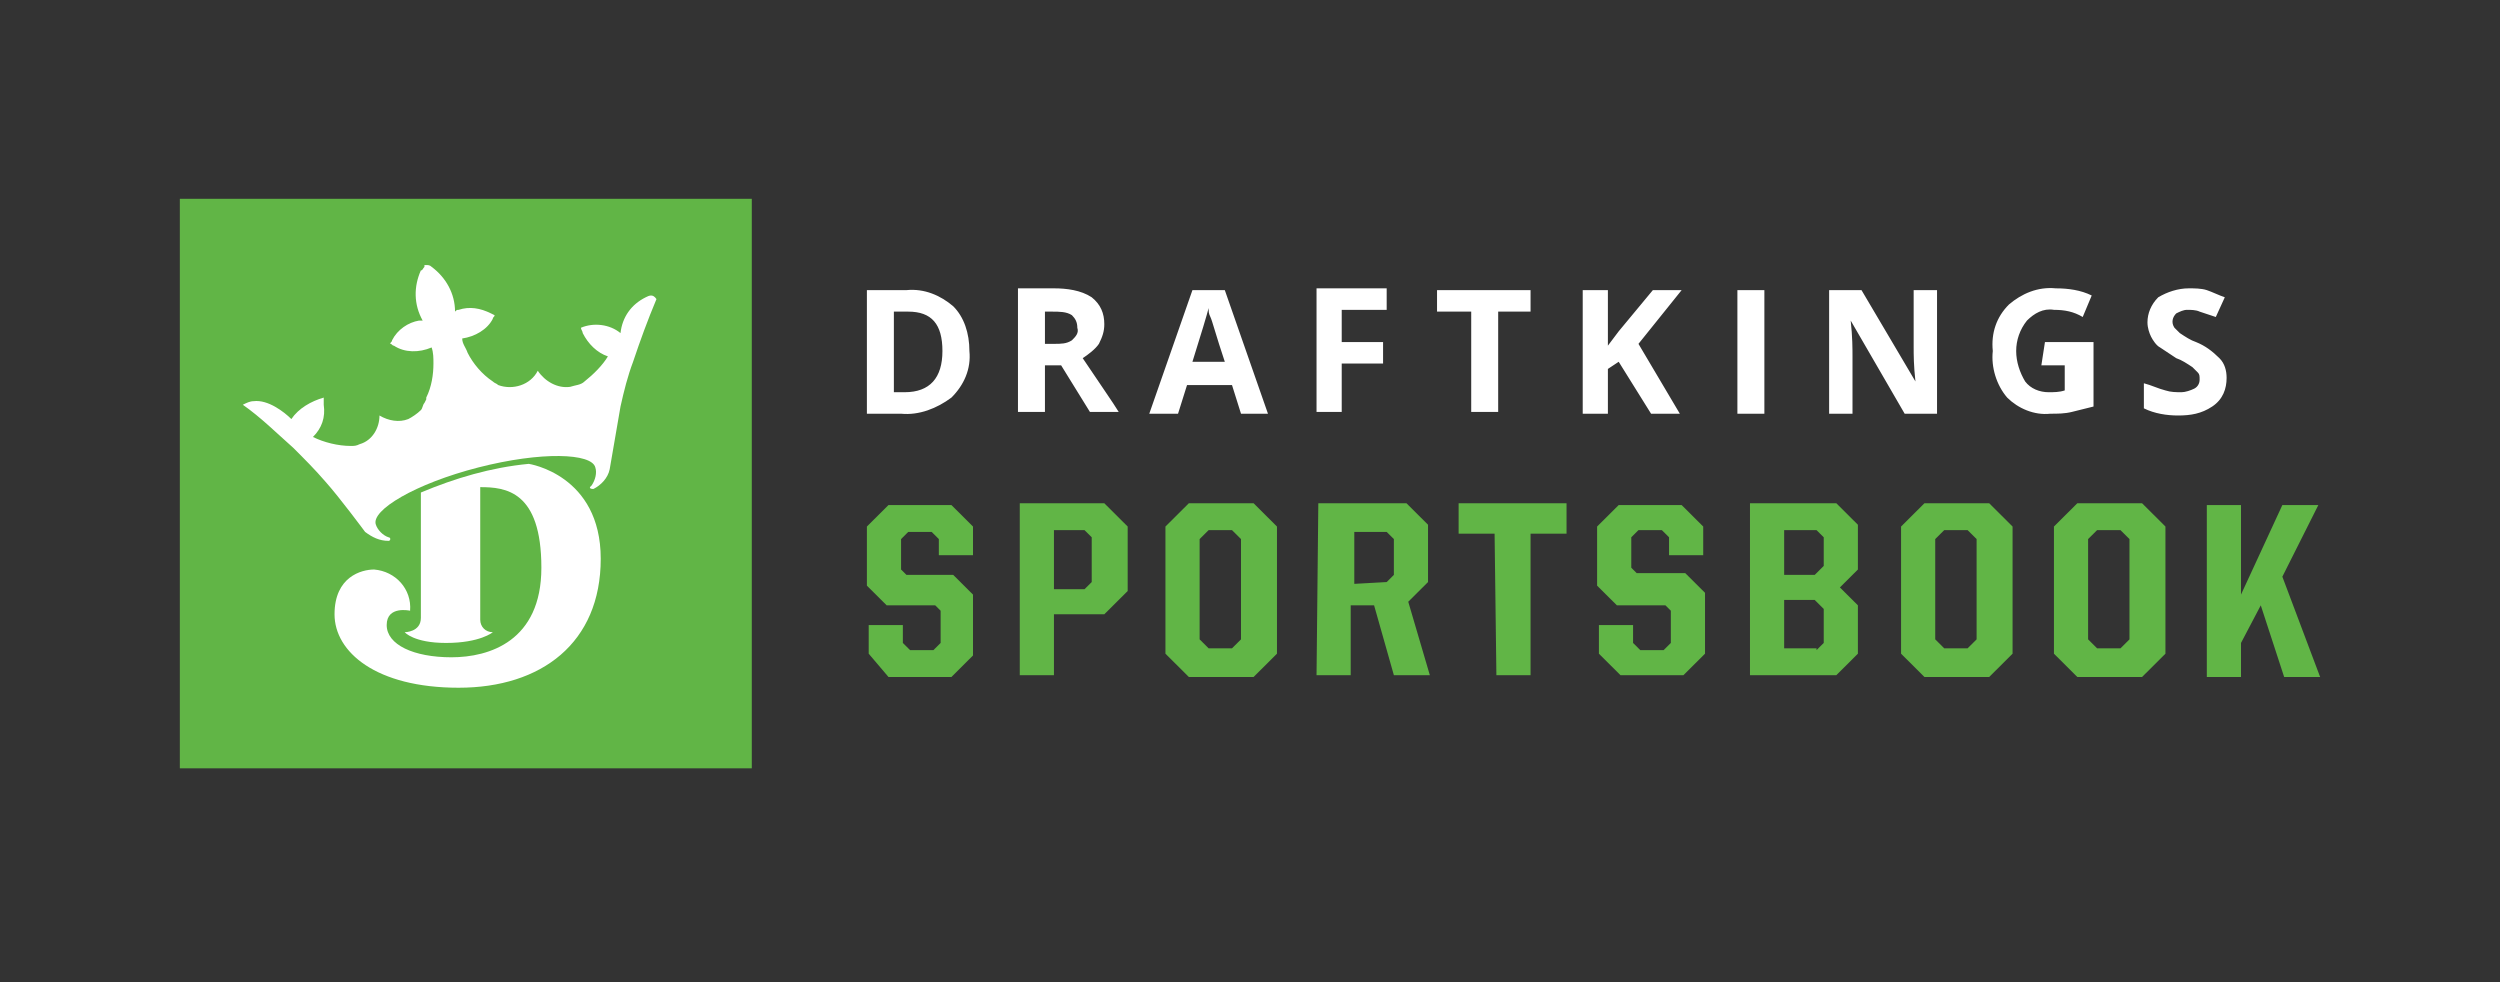 <svg width="140" height="55" viewBox="0 0 140 55" fill="none" xmlns="http://www.w3.org/2000/svg">
<rect x="0" y="0" width="140" height="55" fill="#333333" stroke="none"/>
<path d="M54.287 19.657C54.388 20.66 53.985 21.563 53.28 22.265C52.474 22.867 51.467 23.268 50.46 23.168H48.546V16.247H50.762C51.769 16.147 52.675 16.548 53.38 17.15C53.985 17.752 54.287 18.654 54.287 19.657ZM52.776 19.657C52.776 18.153 52.172 17.451 50.862 17.451H50.057V21.964H50.661C52.071 21.964 52.776 21.162 52.776 19.657ZM58.517 20.46V23.067H57.006V16.147H59.021C59.726 16.147 60.532 16.247 61.136 16.648C61.639 17.05 61.841 17.551 61.841 18.153C61.841 18.554 61.74 18.855 61.539 19.256C61.337 19.557 60.934 19.858 60.632 20.058C61.639 21.563 62.344 22.566 62.647 23.067H61.035L59.424 20.46H58.517ZM58.517 19.256H59.021C59.424 19.256 59.726 19.256 60.028 19.056C60.229 18.855 60.431 18.654 60.33 18.354C60.33 18.053 60.229 17.852 60.028 17.651C59.726 17.451 59.323 17.451 58.92 17.451H58.517V19.256ZM69.496 23.168L68.992 21.563H66.474L65.97 23.168H64.359L66.776 16.247H68.589L71.006 23.168H69.496ZM68.589 20.259C68.085 18.755 67.884 17.952 67.783 17.752C67.683 17.551 67.683 17.451 67.683 17.25C67.582 17.651 67.28 18.654 66.776 20.259H68.589ZM75.136 20.359H77.452V19.156H75.136V17.351H77.654V16.147H73.726V23.067H75.136V20.359ZM83.798 17.451H85.711V16.247H80.474V17.451H82.388V23.067H83.898V17.451H83.798ZM91.754 19.256L94.172 16.247H92.56L90.647 18.554L90.042 19.357V16.247H88.632V23.168H90.042V20.66L90.647 20.259L92.46 23.168H94.071L91.754 19.256ZM97.294 23.168H98.805V16.247H97.294V23.168ZM108.474 16.247H107.165V19.457C107.165 19.858 107.165 20.46 107.265 21.362L104.244 16.247H102.431V23.168H103.74V19.958C103.74 19.557 103.74 18.855 103.639 17.952L106.661 23.168H108.474V16.247ZM114.316 20.46H115.625V21.864C115.323 21.964 115.021 21.964 114.719 21.964C114.215 21.964 113.711 21.764 113.409 21.362C113.107 20.861 112.906 20.259 112.906 19.657C112.906 19.056 113.107 18.454 113.51 17.952C113.913 17.551 114.416 17.25 115.021 17.351C115.625 17.351 116.129 17.451 116.632 17.752L117.136 16.548C116.532 16.247 115.827 16.147 115.121 16.147C114.114 16.047 113.208 16.448 112.503 17.05C111.798 17.752 111.496 18.654 111.596 19.657C111.496 20.56 111.798 21.563 112.402 22.265C113.006 22.867 113.913 23.268 114.819 23.168C115.222 23.168 115.625 23.168 116.028 23.067C116.431 22.967 116.834 22.867 117.237 22.766V19.156H114.517L114.316 20.46ZM124.69 21.162C124.69 20.761 124.589 20.359 124.287 20.058C123.884 19.657 123.481 19.357 122.978 19.156C122.675 19.056 122.373 18.855 122.071 18.654C121.97 18.554 121.87 18.454 121.769 18.354C121.568 18.053 121.668 17.752 121.87 17.551C122.071 17.451 122.273 17.351 122.474 17.351C122.675 17.351 122.978 17.351 123.179 17.451C123.481 17.551 123.783 17.651 124.085 17.752L124.589 16.648C124.287 16.548 123.884 16.348 123.582 16.247C123.28 16.147 122.877 16.147 122.575 16.147C121.97 16.147 121.366 16.348 120.862 16.648C120.46 17.05 120.258 17.551 120.258 18.053C120.258 18.354 120.359 18.654 120.46 18.855C120.56 19.056 120.762 19.357 120.963 19.457C121.265 19.657 121.568 19.858 121.87 20.058C122.172 20.159 122.474 20.359 122.776 20.56C122.877 20.66 122.978 20.761 123.078 20.861C123.179 20.961 123.179 21.061 123.179 21.262C123.179 21.463 123.078 21.663 122.877 21.764C122.675 21.864 122.373 21.964 122.172 21.964C121.87 21.964 121.568 21.964 121.265 21.864C120.862 21.764 120.46 21.563 120.057 21.463V22.867C120.661 23.168 121.366 23.268 121.97 23.268C122.675 23.268 123.28 23.168 123.884 22.766C124.488 22.365 124.69 21.764 124.69 21.162Z" fill="white"/>
<path d="M42.1 11.133H10.071V43.026H42.1V11.133Z" fill="#61B546"/>
<path d="M36.158 16.649C35.352 17.05 34.849 17.752 34.748 18.654C34.143 18.153 33.237 18.053 32.532 18.354C32.532 18.454 32.633 18.554 32.633 18.654C32.935 19.256 33.438 19.758 34.043 19.958C33.741 20.46 33.237 20.961 32.733 21.362C32.532 21.563 32.23 21.563 31.928 21.663C31.223 21.764 30.517 21.362 30.115 20.761C29.712 21.563 28.705 21.864 27.899 21.563C27.798 21.463 27.697 21.463 27.597 21.362C26.992 20.961 26.489 20.359 26.187 19.758C26.086 19.457 25.884 19.256 25.884 18.955C26.59 18.855 27.294 18.454 27.597 17.852C27.597 17.752 27.697 17.752 27.697 17.651L27.496 17.551C26.892 17.25 26.287 17.15 25.683 17.351C25.582 17.351 25.582 17.351 25.482 17.451C25.482 16.448 24.978 15.545 24.172 14.944C24.072 14.843 23.971 14.843 23.87 14.843H23.769V14.944C23.669 15.044 23.669 15.144 23.568 15.144C23.165 16.047 23.165 17.05 23.669 17.952H23.467C22.863 18.053 22.259 18.454 21.956 19.056C21.956 19.156 21.856 19.156 21.856 19.256C21.956 19.256 21.956 19.357 22.057 19.357C22.661 19.758 23.467 19.758 24.172 19.457C24.273 19.758 24.273 20.058 24.273 20.359C24.273 20.961 24.172 21.663 23.87 22.265C23.87 22.265 23.87 22.265 23.87 22.365L23.769 22.566C23.669 22.666 23.669 22.867 23.568 22.967C23.366 23.168 23.064 23.368 22.863 23.468C22.359 23.669 21.755 23.569 21.251 23.268C21.251 23.97 20.849 24.672 20.143 24.873C19.942 24.973 19.841 24.973 19.64 24.973C18.935 24.973 18.129 24.772 17.525 24.471C18.028 23.97 18.23 23.368 18.129 22.666C18.129 22.566 18.129 22.365 18.129 22.265C17.424 22.466 16.719 22.867 16.316 23.468C15.913 23.067 15.007 22.365 14.201 22.466C13.999 22.466 13.798 22.566 13.597 22.666C14.604 23.368 15.51 24.271 16.417 25.073C17.021 25.675 17.625 26.277 18.23 26.979C19.035 27.881 20.446 29.787 20.446 29.787C20.849 30.088 21.251 30.288 21.755 30.288C21.856 30.288 21.856 30.188 21.856 30.188C21.856 30.088 21.755 30.088 21.755 30.088C21.453 29.988 21.151 29.687 21.05 29.386C20.748 28.583 23.266 27.079 26.791 26.176C30.316 25.274 33.136 25.374 33.338 26.176C33.438 26.477 33.338 26.878 33.136 27.179L33.035 27.28C33.035 27.38 33.136 27.38 33.237 27.38C33.64 27.179 34.043 26.778 34.143 26.277C34.143 26.277 34.546 23.97 34.748 22.766C34.949 21.864 35.151 21.061 35.453 20.259C35.856 19.056 36.259 17.952 36.762 16.749C36.561 16.448 36.359 16.548 36.158 16.649Z" fill="white"/>
<path d="M23.569 27.581C25.483 26.778 27.497 26.177 29.612 25.976C29.612 25.976 33.641 26.578 33.641 31.291C33.641 36.005 30.317 38.513 25.684 38.513C21.051 38.513 18.734 36.507 18.734 34.401C18.734 32.294 20.245 31.893 20.95 31.893C22.159 31.994 23.065 32.996 22.965 34.2C22.965 34.2 21.655 33.899 21.655 35.002C21.655 36.105 23.166 36.808 25.281 36.808C27.396 36.808 30.317 35.905 30.317 31.793C30.317 27.48 28.303 27.28 26.893 27.28V34.701C26.893 35.103 27.195 35.404 27.598 35.404C27.598 35.404 26.893 36.005 24.979 36.005C23.166 36.005 22.663 35.404 22.663 35.404C22.663 35.404 23.569 35.404 23.569 34.601C23.569 33.799 23.569 27.581 23.569 27.581Z" fill="white"/>
<path d="M97.999 28.182H102.834L104.042 29.386V31.893L103.035 32.896L104.042 33.899V36.607L102.834 37.81H97.999V28.182ZM101.625 32.194L102.129 31.692V30.088L101.726 29.687H99.913V32.194H101.625ZM101.726 36.406L102.129 36.005V34.1L101.625 33.598H99.913V36.306H101.726V36.406ZM106.46 36.607V29.486L107.769 28.182H111.395L112.704 29.486V36.607L111.395 37.911H107.769L106.46 36.607ZM110.186 36.306L110.69 35.804V30.188L110.186 29.687H108.877L108.373 30.188V35.804L108.877 36.306H110.186ZM115.021 36.607V29.486L116.33 28.182H119.956L121.265 29.486V36.607L119.956 37.911H116.33L115.021 36.607ZM118.747 36.306L119.251 35.804V30.188L118.747 29.687H117.438L116.934 30.188V35.804L117.438 36.306H118.747ZM127.913 37.911H129.927L127.812 32.294L129.827 28.283H127.812L125.496 33.297V28.283H123.582V37.911H125.496V36.005L126.603 33.899L127.913 37.911ZM49.755 37.911H53.28L54.488 36.707V33.297L53.38 32.194H50.762L50.46 31.893V30.188L50.862 29.787H52.172L52.575 30.188V31.091H54.488V29.486L53.28 28.283H49.755L48.546 29.486V32.796L49.654 33.899H52.373L52.675 34.2V36.005L52.273 36.406H50.963L50.56 36.005V35.002H48.647V36.607L49.755 37.911ZM57.006 28.182H61.841L63.15 29.486V33.097L61.841 34.4H59.021V37.81H57.107V28.182H57.006ZM60.733 32.996L61.136 32.595V30.088L60.733 29.687H59.021V32.996H60.733ZM65.265 36.607V29.486L66.575 28.182H70.201L71.51 29.486V36.607L70.201 37.911H66.575L65.265 36.607ZM68.992 36.306L69.496 35.804V30.188L68.992 29.687H67.683L67.179 30.188V35.804L67.683 36.306H68.992ZM73.826 28.182H78.762L79.97 29.386V32.595L78.862 33.698L80.071 37.81H78.057L76.949 33.899H75.639V37.81H73.726L73.826 28.182ZM77.654 32.595L78.057 32.194V30.188L77.654 29.787H75.841V32.696L77.654 32.595ZM83.798 37.81H85.711V29.887H87.726V28.182H81.683V29.887H83.697L83.798 37.81ZM90.747 37.81H94.272L95.481 36.607V33.197L94.373 32.094H91.654L91.352 31.793V30.088L91.754 29.687H93.064L93.467 30.088V31.091H95.38V29.486L94.172 28.283H90.647L89.438 29.486V32.796L90.546 33.899H93.265L93.567 34.2V36.005L93.165 36.406H91.855L91.452 36.005V35.002H89.539V36.607L90.747 37.81Z" fill="#61B546"/>
</svg>
